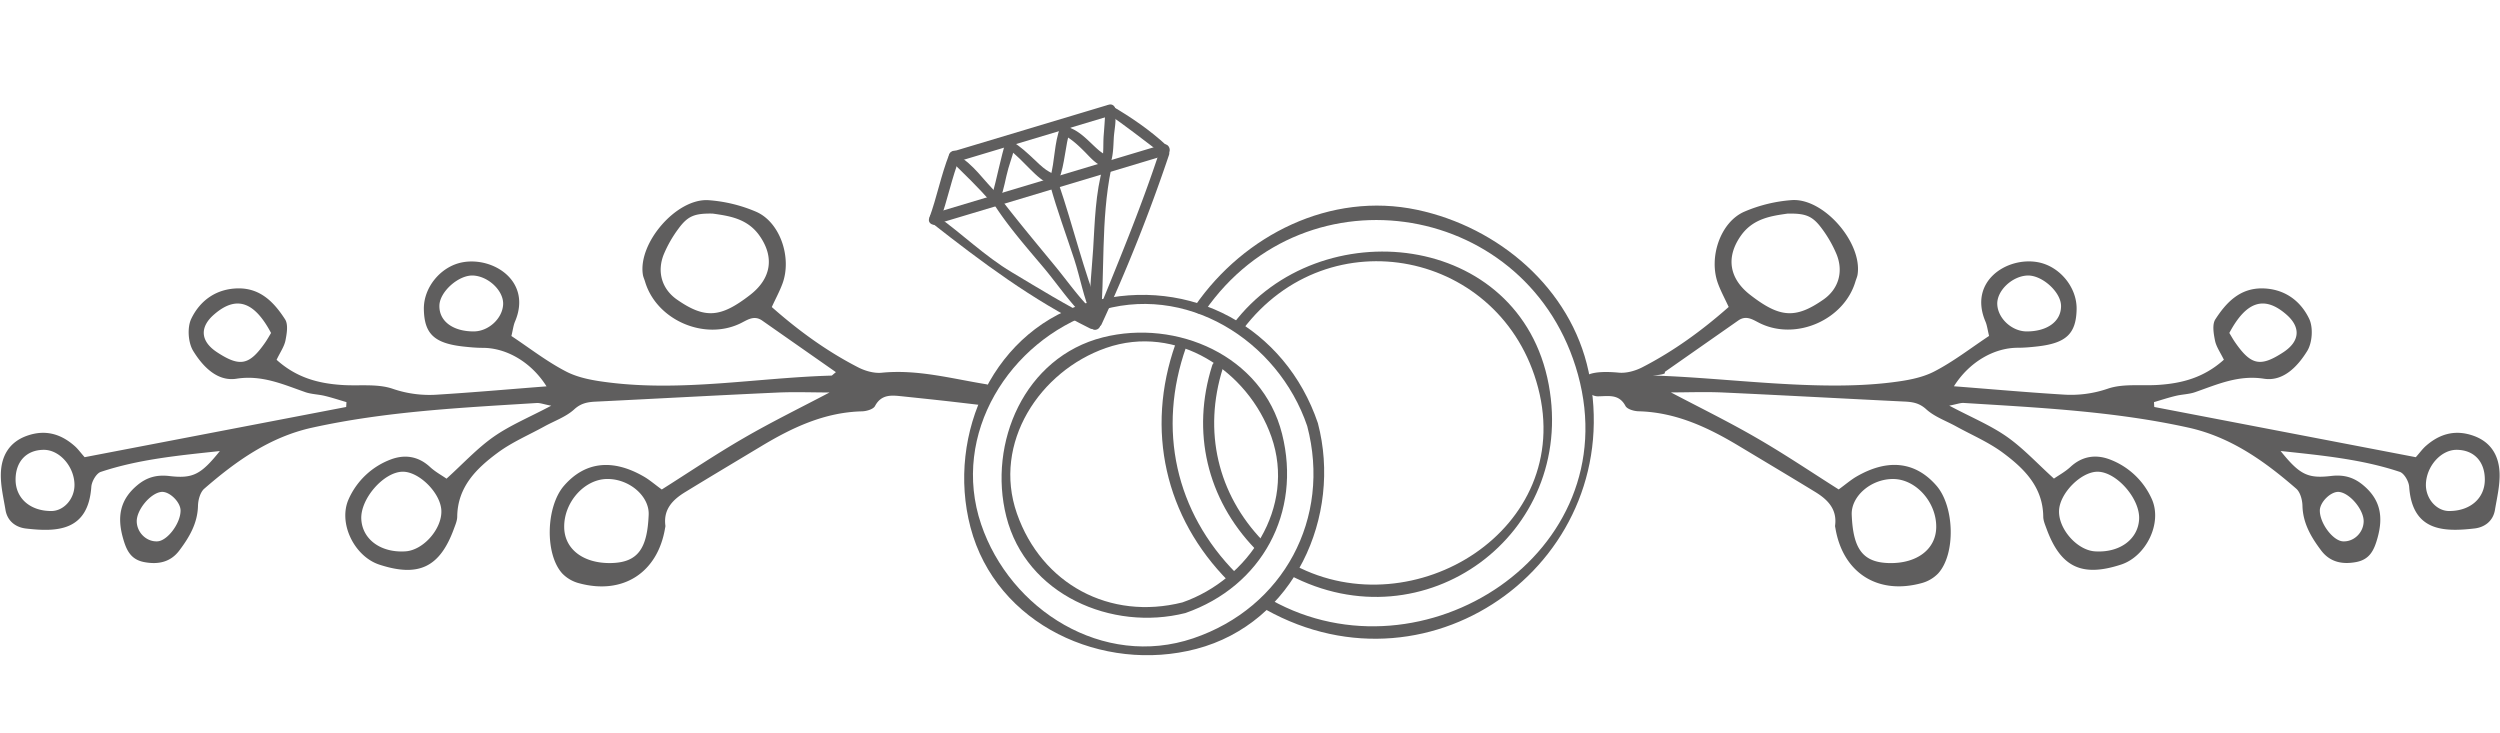 <svg xmlns="http://www.w3.org/2000/svg" width="116" height="34" viewBox="0 0 116 34"><path d="M12.834 16.695c.924.832 1.938 1.095 3.018 1.167.797.057 1.65-.071 2.374.179a5.245 5.245 0 0 0 2.107.268c1.664-.103 3.325-.251 5.026-.382-.704-1.119-1.853-1.787-2.962-1.787-.303 0-.609-.029-.909-.062-1.34-.151-1.8-.591-1.821-1.726-.02-1.019.79-2 1.803-2.183 1.43-.259 3.222.888 2.425 2.755-.072.171-.092.36-.166.667.84.556 1.65 1.191 2.549 1.653.587.302 1.293.418 1.96.501 3.462.435 6.895-.218 10.341-.317.029 0 .055-.039.207-.16l-3.417-2.391c-.399-.281-.719-.007-1.057.148-1.677.779-3.863-.199-4.382-1.959-.032-.109-.084-.213-.101-.325-.228-1.469 1.565-3.553 3.051-3.452a6.828 6.828 0 0 1 2.196.533c1.122.479 1.683 2.14 1.225 3.354-.131.35-.312.682-.49 1.071 1.238 1.095 2.552 2.05 4.005 2.797.324.167.737.285 1.092.251 1.664-.166 3.25.275 4.859.535.468.124.39.561-.235.967-1.735-.205-1.903-.222-3.642-.405-.47-.046-.984-.133-1.29.448-.079.149-.392.24-.601.246-1.738.042-3.237.751-4.685 1.623-1.173.705-2.348 1.405-3.514 2.119-.577.352-1.027.796-.926 1.561.004.036-.006.075-.014.113-.343 2.07-1.954 3.115-3.996 2.559a1.666 1.666 0 0 1-.773-.45c-.819-.901-.759-3.104.078-4.071.97-1.118 2.248-1.27 3.706-.427.262.151.493.353.831.6 1.237-.781 2.494-1.629 3.803-2.386 1.299-.753 2.648-1.414 3.982-2.116-.774 0-1.588-.032-2.399.003-2.811.128-5.618.284-8.428.421-.382.017-.698.064-1.021.36-.382.348-.91.531-1.373.785-.729.403-1.512.734-2.177 1.227-.988.73-1.863 1.588-1.878 2.968-.002.183-.083.37-.149.549-.654 1.799-1.639 2.272-3.467 1.674-1.163-.383-1.932-1.944-1.411-3.061a3.474 3.474 0 0 1 1.955-1.822c.642-.238 1.267-.148 1.806.349.242.226.541.387.77.546.77-.696 1.416-1.404 2.185-1.943.763-.535 1.647-.899 2.673-1.442-.354-.067-.518-.135-.676-.125-3.488.218-6.984.386-10.414 1.143-1.962.431-3.535 1.552-5.009 2.833-.189.165-.285.522-.291.795-.02.812-.404 1.458-.863 2.068-.407.545-.98.667-1.635.542-.626-.121-.824-.552-.981-1.109-.275-.975-.154-1.779.666-2.46.452-.378.917-.488 1.474-.425 1.094.129 1.467-.053 2.354-1.158-1.928.207-3.764.38-5.528.968-.204.068-.419.443-.436.689-.145 2.069-1.595 2.104-3.035 1.938-.47-.056-.86-.34-.948-.864-.093-.56-.23-1.125-.215-1.684.021-.811.382-1.462 1.215-1.757.841-.298 1.568-.092 2.212.479.142.124.253.28.46.516l12.136-2.33.013-.225c-.335-.098-.669-.209-1.007-.29-.296-.072-.612-.074-.896-.171-1.037-.361-2.015-.811-3.203-.625-.899.14-1.572-.585-2.004-1.288-.238-.386-.285-1.091-.09-1.496.408-.847 1.16-1.395 2.177-1.408 1.044-.012 1.675.66 2.176 1.438.152.237.08.662.016.983-.059.285-.245.545-.411.893zm20.237-6.784c-.85-.015-1.155.109-1.591.7a5.662 5.662 0 0 0-.675 1.177c-.33.805-.108 1.615.61 2.115 1.306.908 2.032.831 3.383-.213.982-.756 1.152-1.75.441-2.757-.567-.806-1.432-.916-2.168-1.022zm-4.732 16.215c1.257-.021 1.696-.662 1.76-2.242.037-.864-.904-1.672-1.934-1.659-1.048.012-2.001 1.078-1.986 2.235.01 1.016.882 1.686 2.16 1.666zm-7.86-2.437c-.032-.809-1.028-1.809-1.795-1.801-.882.01-1.974 1.266-1.919 2.208.053.938.914 1.562 2.05 1.487.828-.053 1.699-1.044 1.664-1.894zM3.456 22.487c-.011-.844-.695-1.619-1.427-1.615-.801.004-1.307.541-1.306 1.384.001.866.679 1.459 1.661 1.455.583-.003 1.081-.57 1.072-1.224zm9.121-7.037c-.787-1.482-1.627-1.743-2.645-.857-.681.59-.631 1.243.133 1.747 1.064.699 1.501.614 2.235-.44.106-.152.195-.314.277-.45zm7.811-1.275c-.02.72.616 1.203 1.59 1.203.681.001 1.329-.589 1.367-1.243.039-.633-.683-1.324-1.405-1.351-.669-.021-1.535.752-1.552 1.391zM6.345 24.209c.018.515.46.935.957.91.467-.022 1.081-.842 1.076-1.434-.003-.394-.521-.896-.888-.86-.509.05-1.165.842-1.145 1.384zm96.431-8.407c-.064-.321-.137-.746.015-.983.501-.777 1.133-1.449 2.176-1.438 1.018.014 1.77.561 2.177 1.408.196.404.149 1.11-.089 1.496-.433.703-1.104 1.428-2.005 1.288-1.188-.185-2.165.264-3.202.625-.284.098-.601.099-.896.171-.339.081-.673.191-1.007.29.003.074.008.149.013.225l12.135 2.33c.208-.236.319-.392.46-.516.645-.571 1.372-.777 2.213-.479.833.295 1.192.946 1.215 1.757.015.559-.122 1.124-.215 1.681-.087.524-.479.809-.948.864-1.44.167-2.89.131-3.033-1.938-.018-.247-.232-.622-.438-.689-1.764-.587-3.6-.761-5.528-.968.889 1.105 1.262 1.287 2.354 1.158.558-.063 1.021.047 1.474.425.821.682.941 1.485.667 2.46-.157.558-.356.988-.982 1.109-.654.125-1.227.003-1.635-.542-.459-.61-.843-1.257-.863-2.068-.006-.273-.101-.63-.291-.795-1.474-1.281-3.047-2.401-5.008-2.833-3.431-.757-6.926-.925-10.415-1.143-.158-.01-.322.058-.675.125 1.025.543 1.909.907 2.673 1.442.768.539 1.414 1.247 2.185 1.943.229-.159.527-.32.77-.546.539-.497 1.164-.586 1.806-.349a3.48 3.48 0 0 1 1.955 1.822c.52 1.117-.248 2.678-1.412 3.061-1.827.598-2.812.125-3.467-1.674-.066-.179-.147-.366-.148-.549-.015-1.379-.892-2.237-1.878-2.968-.665-.492-1.447-.823-2.178-1.227-.463-.254-.99-.438-1.372-.785-.324-.296-.64-.343-1.021-.36-2.811-.137-5.618-.292-8.429-.421-.812-.036-1.624-.003-2.399-.003 1.335.703 2.684 1.363 3.982 2.116 1.31.756 2.565 1.604 3.803 2.386.338-.247.57-.449.831-.6 1.459-.843 2.737-.691 3.707.427.837.967.897 3.17.077 4.071a1.672 1.672 0 0 1-.772.45c-2.042.556-3.654-.489-3.996-2.559-.008-.038-.018-.077-.014-.113.102-.764-.349-1.209-.924-1.561-1.168-.714-2.344-1.414-3.517-2.119-1.446-.871-2.946-1.58-4.684-1.623-.209-.006-.521-.097-.601-.246-.305-.581-.818-.447-1.291-.448-.613-.001-1.645-1.345.982-1.098.355.033.769-.084 1.093-.251 1.453-.748 2.767-1.703 4.005-2.797-.179-.389-.36-.721-.49-1.071-.458-1.214.103-2.874 1.225-3.354a6.828 6.828 0 0 1 2.195-.533c1.485-.101 3.278 1.982 3.051 3.452-.017.111-.067.215-.1.325-.52 1.761-2.706 2.739-4.383 1.959-.338-.155-.656-.429-1.056-.148l-3.417 2.391c.152.121-.574.16-.547.16 3.447.099 7.632.752 11.094.317.667-.083 1.373-.199 1.96-.501.898-.462 1.71-1.097 2.55-1.653-.074-.307-.095-.496-.168-.667-.795-1.868.996-3.014 2.426-2.755 1.014.183 1.823 1.164 1.804 2.183-.022 1.135-.482 1.575-1.822 1.726-.3.034-.605.062-.909.062-1.109 0-2.258.668-2.962 1.787 1.701.131 3.362.28 5.026.382a5.263 5.263 0 0 0 2.108-.268c.724-.25 1.577-.123 2.373-.179 1.08-.073 2.094-.336 3.019-1.167-.169-.344-.355-.604-.412-.889zm-21.997-4.869c-.712 1.007-.542 2.001.44 2.757 1.352 1.044 2.078 1.122 3.383.213.72-.5.941-1.311.61-2.115a5.613 5.613 0 0 0-.674-1.177c-.437-.591-.742-.714-1.591-.7-.735.106-1.599.216-2.168 1.022zm9.062 13.528c.014-1.157-.939-2.224-1.986-2.235-1.029-.013-1.971.795-1.935 1.659.063 1.58.504 2.221 1.761 2.242 1.278.019 2.149-.651 2.16-1.666zm7.364 1.122c1.136.075 1.997-.549 2.05-1.487.055-.941-1.037-2.197-1.92-2.208-.766-.008-1.762.992-1.795 1.801-.035.85.836 1.841 1.665 1.894zm16.429-1.872c.983.004 1.661-.589 1.662-1.455.001-.844-.505-1.38-1.306-1.384-.732-.004-1.416.771-1.428 1.615-.007.654.491 1.221 1.072 1.224zm-9.915-7.812c.734 1.054 1.171 1.139 2.235.44.764-.504.812-1.157.132-1.747-1.018-.886-1.856-.625-2.645.857.084.137.172.299.278.45zm-9.64-3.115c-.723.026-1.443.717-1.405 1.351.038.654.688 1.244 1.368 1.243.973 0 1.609-.483 1.59-1.203-.019-.639-.885-1.412-1.553-1.391zm14.449 10.041c-.367-.035-.884.466-.888.86-.005.592.609 1.412 1.076 1.434.499.025.94-.395.957-.91.021-.542-.636-1.334-1.145-1.384z" fill-rule="evenodd" clip-rule="evenodd" fill="#5F5E5E"/><path fill="#5F5E5E" d="M58.602 25.104c-2.113-2.19-2.779-5.106-1.864-8.011.101-.316-.396-.45-.493-.136-.972 3.075-.244 6.19 1.993 8.509.23.238.593-.125.364-.362zm-.932-9.821c3.994-5.289 12.033-3.642 13.697 2.703 1.726 6.588-5.772 11.153-11.28 8.249-.292-.154-.551.288-.259.442 6.26 3.301 13.323-1.874 12.033-8.828-1.324-7.132-10.646-8.107-14.634-2.825-.199.265.247.519.443.259z"/><path fill="#5F5E5E" d="M57.375 26.616c-2.841-2.857-3.682-6.708-2.341-10.507.109-.312-.385-.445-.495-.136-1.396 3.963-.486 8.029 2.473 11.005.232.234.595-.128.363-.362zm-1.477-12.175c4.736-6.839 15.121-5.054 17.32 2.94 2.284 8.307-7.205 14.375-14.221 10.464-.289-.161-.548.282-.259.442 7.759 4.326 16.813-2.374 14.974-11.042-.824-3.882-4.191-6.71-7.956-7.509-4.028-.855-8.03 1.167-10.302 4.446-.186.273.257.529.444.259z"/><g fill="#5F5E5E"><path d="M43.611 10.256c.356-.97.547-1.99.926-2.953.12-.309-.375-.44-.495-.137-.379.964-.569 1.983-.925 2.955-.115.311.382.443.494.135z"/><path d="M43.221 10.332c2.365 1.855 4.646 3.562 7.362 4.91.271.134.509-.272.237-.406-1.339-.662-2.605-1.445-3.887-2.212-1.252-.749-2.282-1.771-3.465-2.613-.189-.135-.429.178-.247.321z"/><path d="M51.109 15.057a77.911 77.911 0 0 0 3.133-7.869c.095-.286-.359-.41-.452-.125-.872 2.655-1.967 5.261-3.017 7.851-.078.194.248.331.336.143z"/><path d="M51.371 5.252c.857.584 1.659 1.218 2.485 1.842.203.153.45-.18.267-.348-.762-.708-1.653-1.316-2.55-1.838-.225-.132-.413.2-.202.344z"/><path d="M51.444 4.858l-7.24 2.174c-.314.095-.181.589.136.494l7.24-2.174c.316-.094.182-.589-.136-.494zm-7.997 5.539l10.648-3.196c.316-.095.182-.59-.136-.495L43.31 9.903c-.316.096-.181.59.137.494z"/><path d="M44.165 7.502c.611.601 1.222 1.192 1.791 1.837.203.231.565-.128.339-.338-.619-.569-1.133-1.417-1.896-1.804-.191-.096-.396.144-.234.305z"/><path d="M46.412 9.22c.181-.451.24-.936.374-1.401.122-.421.285-.82.342-1.258.032-.26-.37-.291-.441-.06-.266.862-.423 1.745-.665 2.611-.072.258.295.343.39.108z"/><path d="M46.791 6.92c.378.265.69.618 1.018.94.273.269.649.645 1.043.711.249.042.383-.257.171-.405-.15-.105-.321-.176-.476-.281-.215-.149-.403-.341-.594-.519-.305-.286-.605-.567-.964-.784-.221-.134-.403.195-.198.338z"/><path d="M49.134 8.336c.285-.741.282-1.552.521-2.308.097-.297-.349-.405-.458-.125-.287.739-.246 1.562-.463 2.323-.075.261.304.353.4.11z"/><path d="M49.336 6.253c.387.2.683.479.988.784.247.246.548.615.9.698a.24.24 0 0 0 .231-.399c-.136-.144-.318-.234-.47-.363-.162-.137-.312-.288-.468-.434-.294-.276-.627-.557-1.026-.654-.216-.053-.364.26-.155.368z"/><path d="M51.547 7.52c.108-.363.112-.73.132-1.106.021-.395.131-.788.054-1.181-.053-.268-.441-.189-.454.061a39.39 39.39 0 0 1-.067.973c-.032.38.006.765-.067 1.142-.055.262.324.371.402.111zm-5.414 1.978c.664 1.026 1.475 1.951 2.261 2.883.717.847 1.345 1.831 2.189 2.554.221.188.54-.126.321-.32-.742-.657-1.305-1.487-1.932-2.25-.838-1.019-1.682-2.026-2.488-3.073-.154-.202-.5-.021-.351.206z"/><path d="M48.734 8.616c.319 1.155.738 2.278 1.111 3.417.283.87.43 1.774.804 2.613.098.223.485.06.396-.167-.771-1.917-1.255-4.008-1.928-5.971-.083-.239-.454-.142-.383.108z"/><path d="M51.182 7.73c-.354 1.226-.383 2.565-.46 3.831-.07 1.151-.251 2.442-.087 3.591.036.255.397.164.418-.056.223-2.416.014-4.866.506-7.261.052-.247-.307-.35-.377-.105z"/><path d="M61.15 19.634c-1.508-4.452-5.92-6.84-10.474-5.647-4.549 1.192-6.78 6.161-5.646 10.478 1.193 4.544 6.157 6.778 10.473 5.646 4.549-1.192 6.782-6.163 5.647-10.477-.084-.319-.578-.184-.495.136 1.124 4.276-1.092 8.425-5.288 9.847-4.183 1.417-8.498-1.319-9.842-5.289-1.419-4.187 1.313-8.501 5.289-9.847 4.183-1.416 8.496 1.318 9.841 5.289.107.312.603.178.495-.136z"/><path d="M54.867 27.951c-3.368.849-6.531-.84-7.682-4.123-1.146-3.275 1.065-6.611 4.128-7.681 3.276-1.144 6.607 1.058 7.681 4.122 1.147 3.274-1.065 6.614-4.127 7.682-.309.108-.175.603.136.494 3.551-1.239 5.401-4.662 4.485-8.312-.914-3.642-4.909-5.339-8.312-4.48-3.643.919-5.343 4.904-4.484 8.312.919 3.641 4.907 5.339 8.311 4.48.321-.081.185-.575-.136-.494z"/></g></svg>